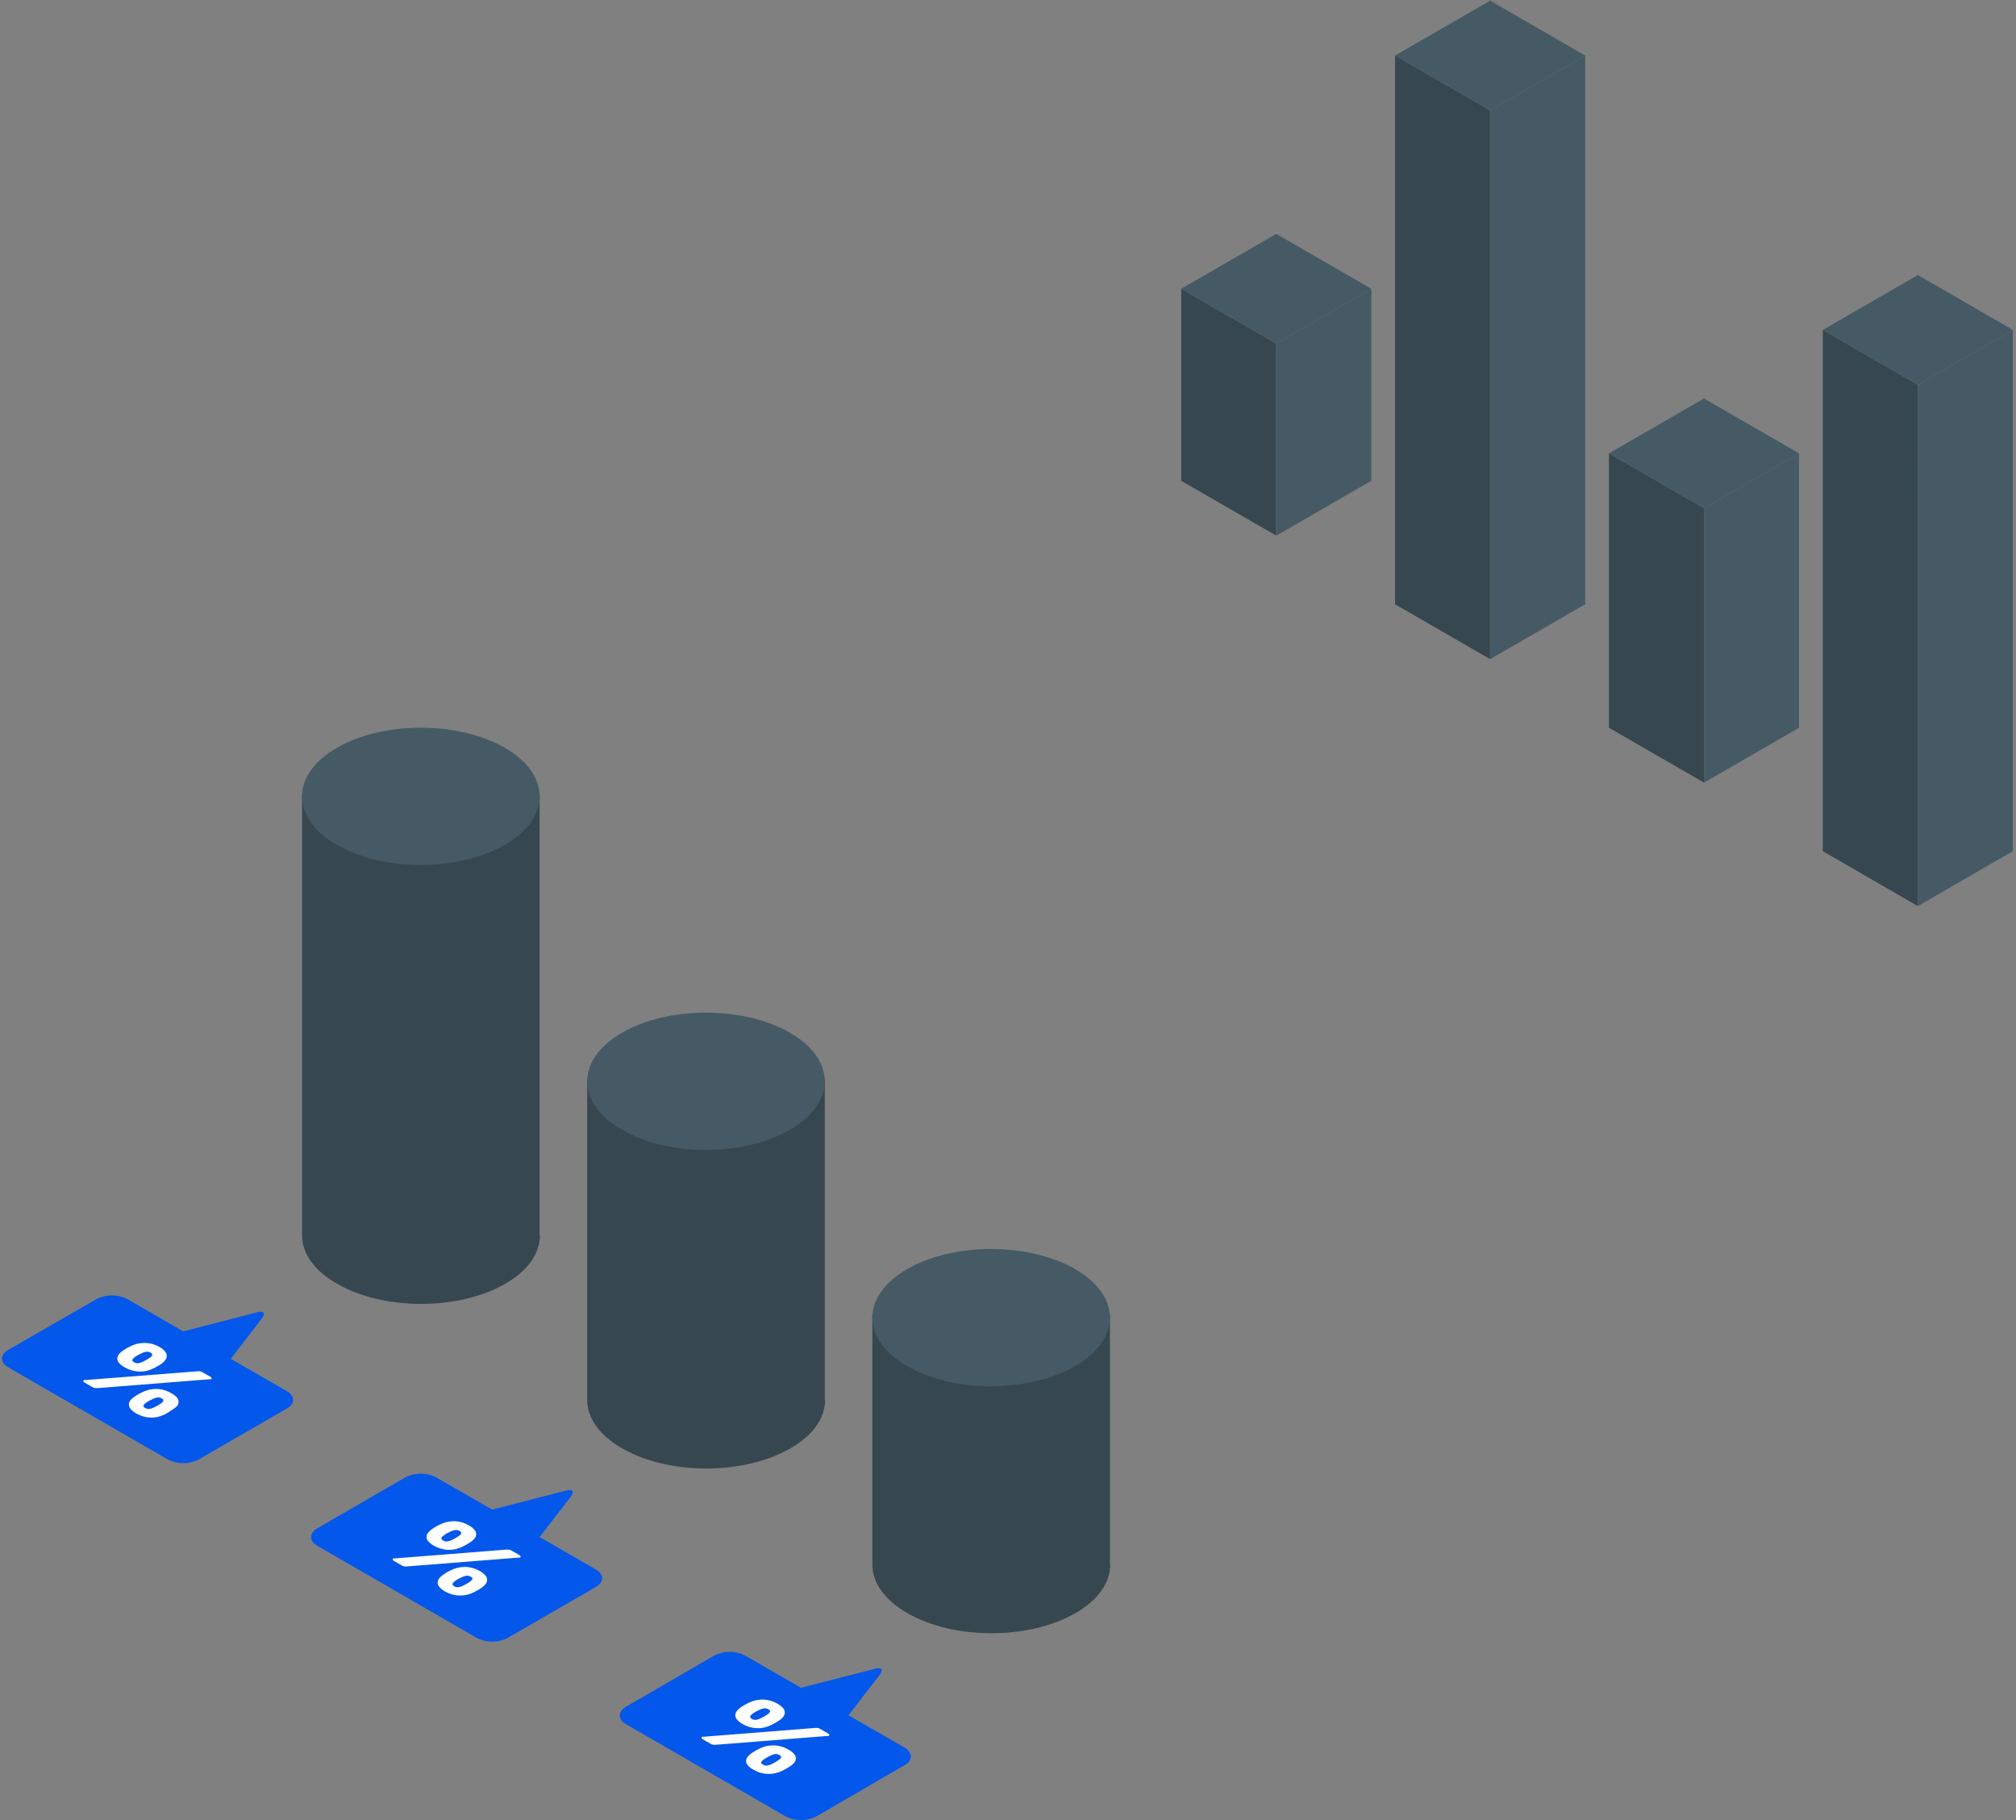 <?xml version="1.0" encoding="UTF-8"?> <svg xmlns="http://www.w3.org/2000/svg" width="494" height="446" viewBox="0 0 494 446" fill="none"><rect x="0" y="0" width="494" height="446" fill="#808080" stroke="none"/> <path d="M132.226 302.709V194.416H74.016V302.724C74.016 307.024 76.882 311.324 82.616 314.592C93.983 321.157 112.416 321.157 123.783 314.592C129.517 311.31 132.298 307.024 132.312 302.724L132.226 302.709Z" fill="#37474F"></path> <path d="M82.544 207.03C71.162 200.465 71.162 189.829 82.544 183.25C93.925 176.67 112.344 176.685 123.711 183.25C135.078 189.815 135.078 200.45 123.711 207.03C112.344 213.609 93.911 213.58 82.544 207.03Z" fill="#455A64"></path> <path d="M202.105 343.06V264.222H143.88V343.06C143.88 347.36 146.747 351.66 152.48 354.928C163.847 361.493 182.281 361.493 193.648 354.928C199.381 351.66 202.176 347.36 202.176 343.06H202.105Z" fill="#37474F"></path> <path d="M152.408 276.851C141.041 270.286 141.041 259.65 152.408 253.071C163.775 246.491 182.208 246.506 193.575 253.071C204.942 259.636 204.957 270.272 193.575 276.851C182.194 283.43 163.761 283.473 152.408 276.851Z" fill="#455A64"></path> <path d="M271.982 383.395V322.175H213.757V383.41C213.757 387.71 216.624 392.01 222.357 395.293C233.724 401.858 252.158 401.858 263.525 395.293C269.258 392.01 272.039 387.71 272.053 383.41L271.982 383.395Z" fill="#37474F"></path> <path d="M242.869 339.691C258.948 339.691 271.982 332.164 271.982 322.878C271.982 313.591 258.948 306.064 242.869 306.064C226.791 306.064 213.757 313.591 213.757 322.878C213.757 332.164 226.791 339.691 242.869 339.691Z" fill="#455A64"></path> <path d="M70.288 340.895L56.542 332.969L64.153 323.107C65.128 321.845 64.669 321.157 63.136 321.544L44.903 326.246L31.157 318.305C30.002 317.718 28.725 317.412 27.43 317.412C26.134 317.412 24.858 317.718 23.703 318.305L2.044 330.775C-0.02 331.965 -0.02 333.886 2.044 335.076L41.176 357.666C42.331 358.253 43.608 358.559 44.903 358.559C46.198 358.559 47.475 358.253 48.63 357.666L70.288 345.152C72.338 344.006 72.338 342.085 70.288 340.895Z" fill="#0357EB"></path> <path d="M48.3 336.036C48.524 336.014 48.75 336.014 48.974 336.036C49.197 336.064 49.411 336.137 49.605 336.251L51.568 337.383C51.701 337.448 51.804 337.56 51.855 337.699C51.855 337.813 51.855 337.914 51.654 337.985C51.608 337.998 51.558 337.998 51.511 337.985C51.44 338.002 51.367 338.002 51.296 337.985L24.061 340.135H23.287C23.064 340.102 22.849 340.024 22.657 339.906L20.693 338.774C20.56 338.709 20.458 338.596 20.406 338.458C20.406 338.344 20.406 338.243 20.607 338.172C20.654 338.159 20.703 338.159 20.75 338.172H20.965L48.3 336.036ZM39.528 334.215C38.945 334.605 38.337 334.954 37.707 335.262C37.199 335.52 36.666 335.726 36.116 335.878C35.54 336.024 34.948 336.096 34.353 336.093C33.026 336.096 31.724 335.74 30.583 335.061C30.039 334.795 29.552 334.425 29.15 333.972C28.889 333.674 28.741 333.293 28.734 332.897C28.74 332.522 28.877 332.162 29.121 331.879C29.407 331.509 29.756 331.193 30.153 330.947C30.425 330.751 30.708 330.569 30.999 330.403C31.271 330.245 31.601 330.073 31.959 329.901C32.475 329.641 33.019 329.439 33.579 329.299C34.77 329.003 36.015 329.003 37.206 329.299C37.868 329.478 38.504 329.743 39.098 330.087C39.615 330.357 40.073 330.727 40.445 331.177C40.709 331.474 40.862 331.854 40.875 332.252C40.857 332.623 40.721 332.979 40.488 333.269C40.226 333.638 39.901 333.958 39.528 334.215ZM42.237 345.425C41.682 345.839 41.097 346.213 40.488 346.543C39.976 346.8 39.438 347.002 38.883 347.145C38.309 347.303 37.715 347.38 37.12 347.374C36.485 347.372 35.854 347.285 35.242 347.116C34.578 346.948 33.941 346.687 33.35 346.342C32.838 346.064 32.382 345.694 32.002 345.253C31.738 344.951 31.591 344.564 31.587 344.163C31.598 343.793 31.729 343.436 31.959 343.145C32.251 342.78 32.606 342.47 33.006 342.228C33.272 342.023 33.555 341.841 33.852 341.683C34.161 341.496 34.481 341.328 34.812 341.182C35.323 340.922 35.861 340.72 36.417 340.58C36.995 340.438 37.586 340.361 38.18 340.35C39.502 340.35 40.8 340.706 41.936 341.382C42.483 341.645 42.97 342.015 43.369 342.472C43.622 342.762 43.762 343.133 43.762 343.518C43.762 343.903 43.622 344.275 43.369 344.565C43.043 344.913 42.66 345.204 42.237 345.425ZM33.106 332.524C32.821 332.685 32.588 332.924 32.432 333.212C32.432 333.413 32.432 333.613 32.848 333.814C33.158 334.002 33.519 334.087 33.88 334.058C34.297 333.992 34.699 333.856 35.07 333.656C35.613 333.396 36.136 333.094 36.632 332.753C36.924 332.596 37.163 332.357 37.32 332.065C37.32 331.865 37.249 331.664 36.905 331.463C36.591 331.273 36.223 331.193 35.858 331.234C35.447 331.292 35.049 331.423 34.683 331.621C34.135 331.86 33.608 332.143 33.106 332.467V332.524ZM35.83 343.733C35.538 343.89 35.299 344.129 35.142 344.421C35.142 344.608 35.142 344.808 35.557 345.009C35.867 345.209 36.237 345.295 36.604 345.253C37.014 345.188 37.411 345.057 37.779 344.866C38.328 344.608 38.856 344.306 39.356 343.963C39.644 343.806 39.879 343.566 40.029 343.274C40.029 343.074 40.029 342.873 39.614 342.672C39.304 342.485 38.943 342.399 38.582 342.429C38.17 342.493 37.772 342.629 37.406 342.83C36.859 343.069 36.332 343.352 35.83 343.676V343.733Z" fill="white"></path> <path d="M146.001 384.586L132.226 376.644L139.838 366.797C140.798 365.536 140.339 364.833 138.806 365.235L120.573 369.922L106.826 361.995C105.674 361.409 104.4 361.103 103.107 361.103C101.814 361.103 100.539 361.409 99.387 361.995L77.757 374.494C75.707 375.684 75.707 377.619 77.757 378.795L116.889 401.399C118.046 401.979 119.322 402.281 120.616 402.281C121.91 402.281 123.186 401.979 124.343 401.399L146.001 388.886C148.065 387.696 148.065 385.775 146.001 384.586Z" fill="#0357EB"></path> <path d="M124.013 379.726H124.701C124.924 379.762 125.138 379.84 125.331 379.955L127.281 381.088C127.453 381.188 127.553 381.289 127.567 381.403C127.582 381.518 127.567 381.604 127.381 381.69C127.334 381.7 127.285 381.7 127.238 381.69H127.023L99.788 383.84C99.559 383.862 99.329 383.862 99.1 383.84C98.876 383.808 98.661 383.73 98.469 383.611L96.52 382.493C96.348 382.392 96.248 382.278 96.233 382.177C96.228 382.114 96.244 382.051 96.278 381.996C96.311 381.942 96.361 381.9 96.42 381.876H96.563H96.778L124.013 379.726ZM115.24 377.906C114.664 378.298 114.061 378.648 113.434 378.952C112.922 379.209 112.384 379.411 111.829 379.554C111.254 379.711 110.661 379.789 110.066 379.783C109.431 379.781 108.8 379.694 108.188 379.525C107.524 379.357 106.887 379.097 106.296 378.751C105.78 378.473 105.319 378.104 104.934 377.662C104.674 377.373 104.53 376.997 104.53 376.608C104.53 376.22 104.674 375.844 104.934 375.555C105.224 375.193 105.573 374.883 105.966 374.638C106.237 374.439 106.519 374.257 106.812 374.093C107.127 373.908 107.453 373.741 107.786 373.591C108.298 373.331 108.836 373.13 109.392 372.989C110.319 372.753 111.284 372.702 112.231 372.84C113.178 372.978 114.089 373.301 114.91 373.792C115.429 374.066 115.891 374.436 116.272 374.881C116.536 375.178 116.683 375.56 116.688 375.956C116.677 376.329 116.54 376.688 116.301 376.974C116.007 377.347 115.648 377.663 115.24 377.906ZM117.964 389.115C117.381 389.505 116.773 389.855 116.143 390.161C115.637 390.421 115.103 390.623 114.552 390.763C113.976 390.909 113.383 390.981 112.789 390.978C111.462 390.981 110.159 390.625 109.019 389.946C108.502 389.677 108.04 389.312 107.657 388.871C107.393 388.57 107.246 388.183 107.242 387.782C107.258 387.41 107.394 387.053 107.629 386.764C107.918 386.398 108.267 386.083 108.661 385.832C108.948 385.632 109.234 385.46 109.507 385.288C109.779 385.116 110.109 384.958 110.467 384.786C110.983 384.526 111.526 384.324 112.087 384.184C112.666 384.053 113.256 383.981 113.85 383.969C114.479 383.967 115.106 384.049 115.713 384.213C116.378 384.383 117.016 384.649 117.605 385.001C118.124 385.275 118.586 385.645 118.967 386.09C119.226 386.377 119.369 386.75 119.369 387.137C119.369 387.523 119.226 387.896 118.967 388.183C118.687 388.547 118.347 388.862 117.964 389.115ZM108.833 376.214C108.541 376.371 108.302 376.611 108.145 376.902C108.145 377.089 108.217 377.289 108.561 377.49C108.871 377.69 109.24 377.776 109.607 377.734C110.016 377.667 110.413 377.536 110.782 377.347C111.335 377.09 111.863 376.783 112.359 376.429C112.646 376.277 112.88 376.042 113.033 375.756C113.033 375.555 112.961 375.354 112.617 375.154C112.31 374.959 111.947 374.873 111.585 374.91C111.168 374.974 110.765 375.109 110.395 375.311C109.852 375.55 109.33 375.833 108.833 376.157V376.214ZM111.542 387.423C111.262 387.584 111.029 387.817 110.868 388.097C110.868 388.298 110.94 388.499 111.284 388.699C111.591 388.894 111.954 388.98 112.316 388.943C112.731 388.878 113.132 388.748 113.506 388.556C114.048 388.288 114.57 387.982 115.068 387.639C115.355 387.482 115.593 387.248 115.756 386.965C115.828 386.764 115.756 386.563 115.341 386.363C115.028 386.169 114.66 386.083 114.294 386.119C113.885 386.186 113.488 386.317 113.119 386.506C112.575 386.758 112.048 387.046 111.542 387.366V387.423Z" fill="white"></path> <path d="M221.656 428.247L207.909 420.32L215.535 410.444C216.495 409.197 216.037 408.495 214.503 408.896L196.27 413.583L182.524 405.656C181.369 405.07 180.092 404.764 178.797 404.764C177.502 404.764 176.225 405.07 175.07 405.656L153.411 418.213C151.362 419.403 151.362 421.338 153.411 422.513L192.543 445.118C193.7 445.698 194.976 446 196.27 446C197.564 446 198.84 445.698 199.997 445.118L221.656 432.547C223.72 431.4 223.72 429.48 221.656 428.247Z" fill="#0357EB"></path> <path d="M199.667 423.43H200.341C200.564 423.464 200.779 423.542 200.972 423.66L202.935 424.792C203.107 424.893 203.208 424.993 203.222 425.108C203.236 425.222 203.222 425.308 203.036 425.394H202.892H202.677L175.443 427.544C175.219 427.566 174.993 427.566 174.769 427.544C174.545 427.515 174.329 427.437 174.138 427.315L172.189 426.197C172.017 426.097 171.917 425.982 171.902 425.882C171.897 425.818 171.913 425.755 171.946 425.701C171.98 425.647 172.03 425.605 172.089 425.581H172.232C172.303 425.564 172.376 425.564 172.447 425.581L199.667 423.43ZM190.895 421.61C190.316 422.005 189.707 422.355 189.074 422.656C188.568 422.916 188.035 423.118 187.483 423.258C186.909 423.416 186.316 423.493 185.72 423.488C185.081 423.485 184.445 423.398 183.828 423.23C183.169 423.062 182.536 422.802 181.95 422.456C181.435 422.177 180.974 421.808 180.589 421.366C180.324 421.065 180.177 420.678 180.173 420.277C180.189 419.905 180.325 419.548 180.56 419.259C180.853 418.896 181.201 418.582 181.592 418.328C181.879 418.127 182.165 417.955 182.438 417.797C182.71 417.639 183.04 417.468 183.398 417.281C184.452 416.765 185.607 416.486 186.781 416.464C188.102 416.469 189.398 416.825 190.536 417.496C191.055 417.77 191.517 418.14 191.898 418.586C192.157 418.885 192.304 419.265 192.314 419.661C192.295 420.032 192.16 420.388 191.927 420.678C191.642 421.048 191.292 421.364 190.895 421.61ZM193.604 432.819C193.025 433.206 192.422 433.556 191.798 433.866C191.291 434.123 190.757 434.325 190.207 434.468C189.007 434.773 187.751 434.773 186.552 434.468C185.892 434.294 185.26 434.029 184.674 433.679C184.127 433.417 183.639 433.046 183.24 432.59C182.975 432.295 182.827 431.912 182.825 431.515C182.833 431.144 182.964 430.786 183.197 430.497C183.496 430.134 183.849 429.82 184.244 429.565C184.516 429.369 184.798 429.187 185.09 429.021C185.362 428.863 185.692 428.691 186.05 428.519C187.096 427.98 188.256 427.7 189.433 427.702C190.062 427.7 190.689 427.782 191.296 427.946C191.956 428.119 192.588 428.385 193.174 428.734C193.721 428.996 194.208 429.367 194.607 429.823C194.873 430.119 195.021 430.501 195.023 430.898C195.015 431.27 194.884 431.628 194.65 431.916C194.357 432.276 194.003 432.581 193.604 432.819ZM184.473 419.919C184.188 420.08 183.955 420.318 183.799 420.607C183.799 420.793 183.871 420.994 184.215 421.194C184.523 421.387 184.886 421.473 185.247 421.438C185.662 421.373 186.064 421.243 186.437 421.051C186.988 420.791 187.516 420.484 188.014 420.134C188.3 419.981 188.535 419.746 188.687 419.46C188.759 419.259 188.687 419.059 188.272 418.858C187.959 418.664 187.591 418.578 187.225 418.614C186.814 418.681 186.416 418.816 186.05 419.016C185.504 419.258 184.977 419.54 184.473 419.861V419.919ZM187.197 431.128C186.913 431.289 186.676 431.521 186.509 431.802C186.509 432.002 186.509 432.203 186.939 432.404C187.246 432.598 187.609 432.684 187.971 432.647C188.381 432.582 188.778 432.452 189.146 432.26C189.693 431.993 190.22 431.686 190.723 431.343C191.01 431.186 191.248 430.953 191.411 430.669C191.487 430.468 191.344 430.268 190.981 430.067C190.674 429.872 190.31 429.787 189.949 429.823C189.539 429.888 189.142 430.019 188.773 430.21C188.227 430.473 187.7 430.775 187.197 431.113V431.128Z" fill="white"></path> <path d="M417.546 191.778L394.253 178.333V111.092L417.546 124.538V191.778Z" fill="#37474F"></path> <path d="M417.545 191.778L440.838 178.333V111.092L417.545 124.538V191.778Z" fill="#455A64"></path> <path d="M394.253 111.092L417.546 124.537L440.839 111.092L417.546 97.647L394.253 111.092Z" fill="#455A64"></path> <path d="M365.139 161.519L341.847 148.074V13.606L365.139 27.052V161.519Z" fill="#37474F"></path> <path d="M365.139 161.519L388.431 148.074V13.606L365.139 27.052V161.519Z" fill="#455A64"></path> <path d="M341.847 13.607L365.139 27.052L388.432 13.607L365.139 0.161L341.847 13.607Z" fill="#455A64"></path> <path d="M312.734 131.26L289.441 117.815V70.756L312.734 84.202V131.26Z" fill="#37474F"></path> <path d="M312.733 131.26L336.026 117.815V70.756L312.733 84.202V131.26Z" fill="#455A64"></path> <path d="M289.441 70.756L312.734 84.201L336.027 70.756L312.734 57.311L289.441 70.756Z" fill="#455A64"></path> <path d="M469.949 222.037L446.656 208.578V80.847L469.935 94.293L469.949 222.037Z" fill="#37474F"></path> <path d="M469.936 222.037L493.228 208.578V80.847L469.936 94.293V222.037Z" fill="#455A64"></path> <path d="M446.656 80.847L469.935 94.293L493.228 80.847L469.949 67.388L446.656 80.847Z" fill="#455A64"></path> </svg> 